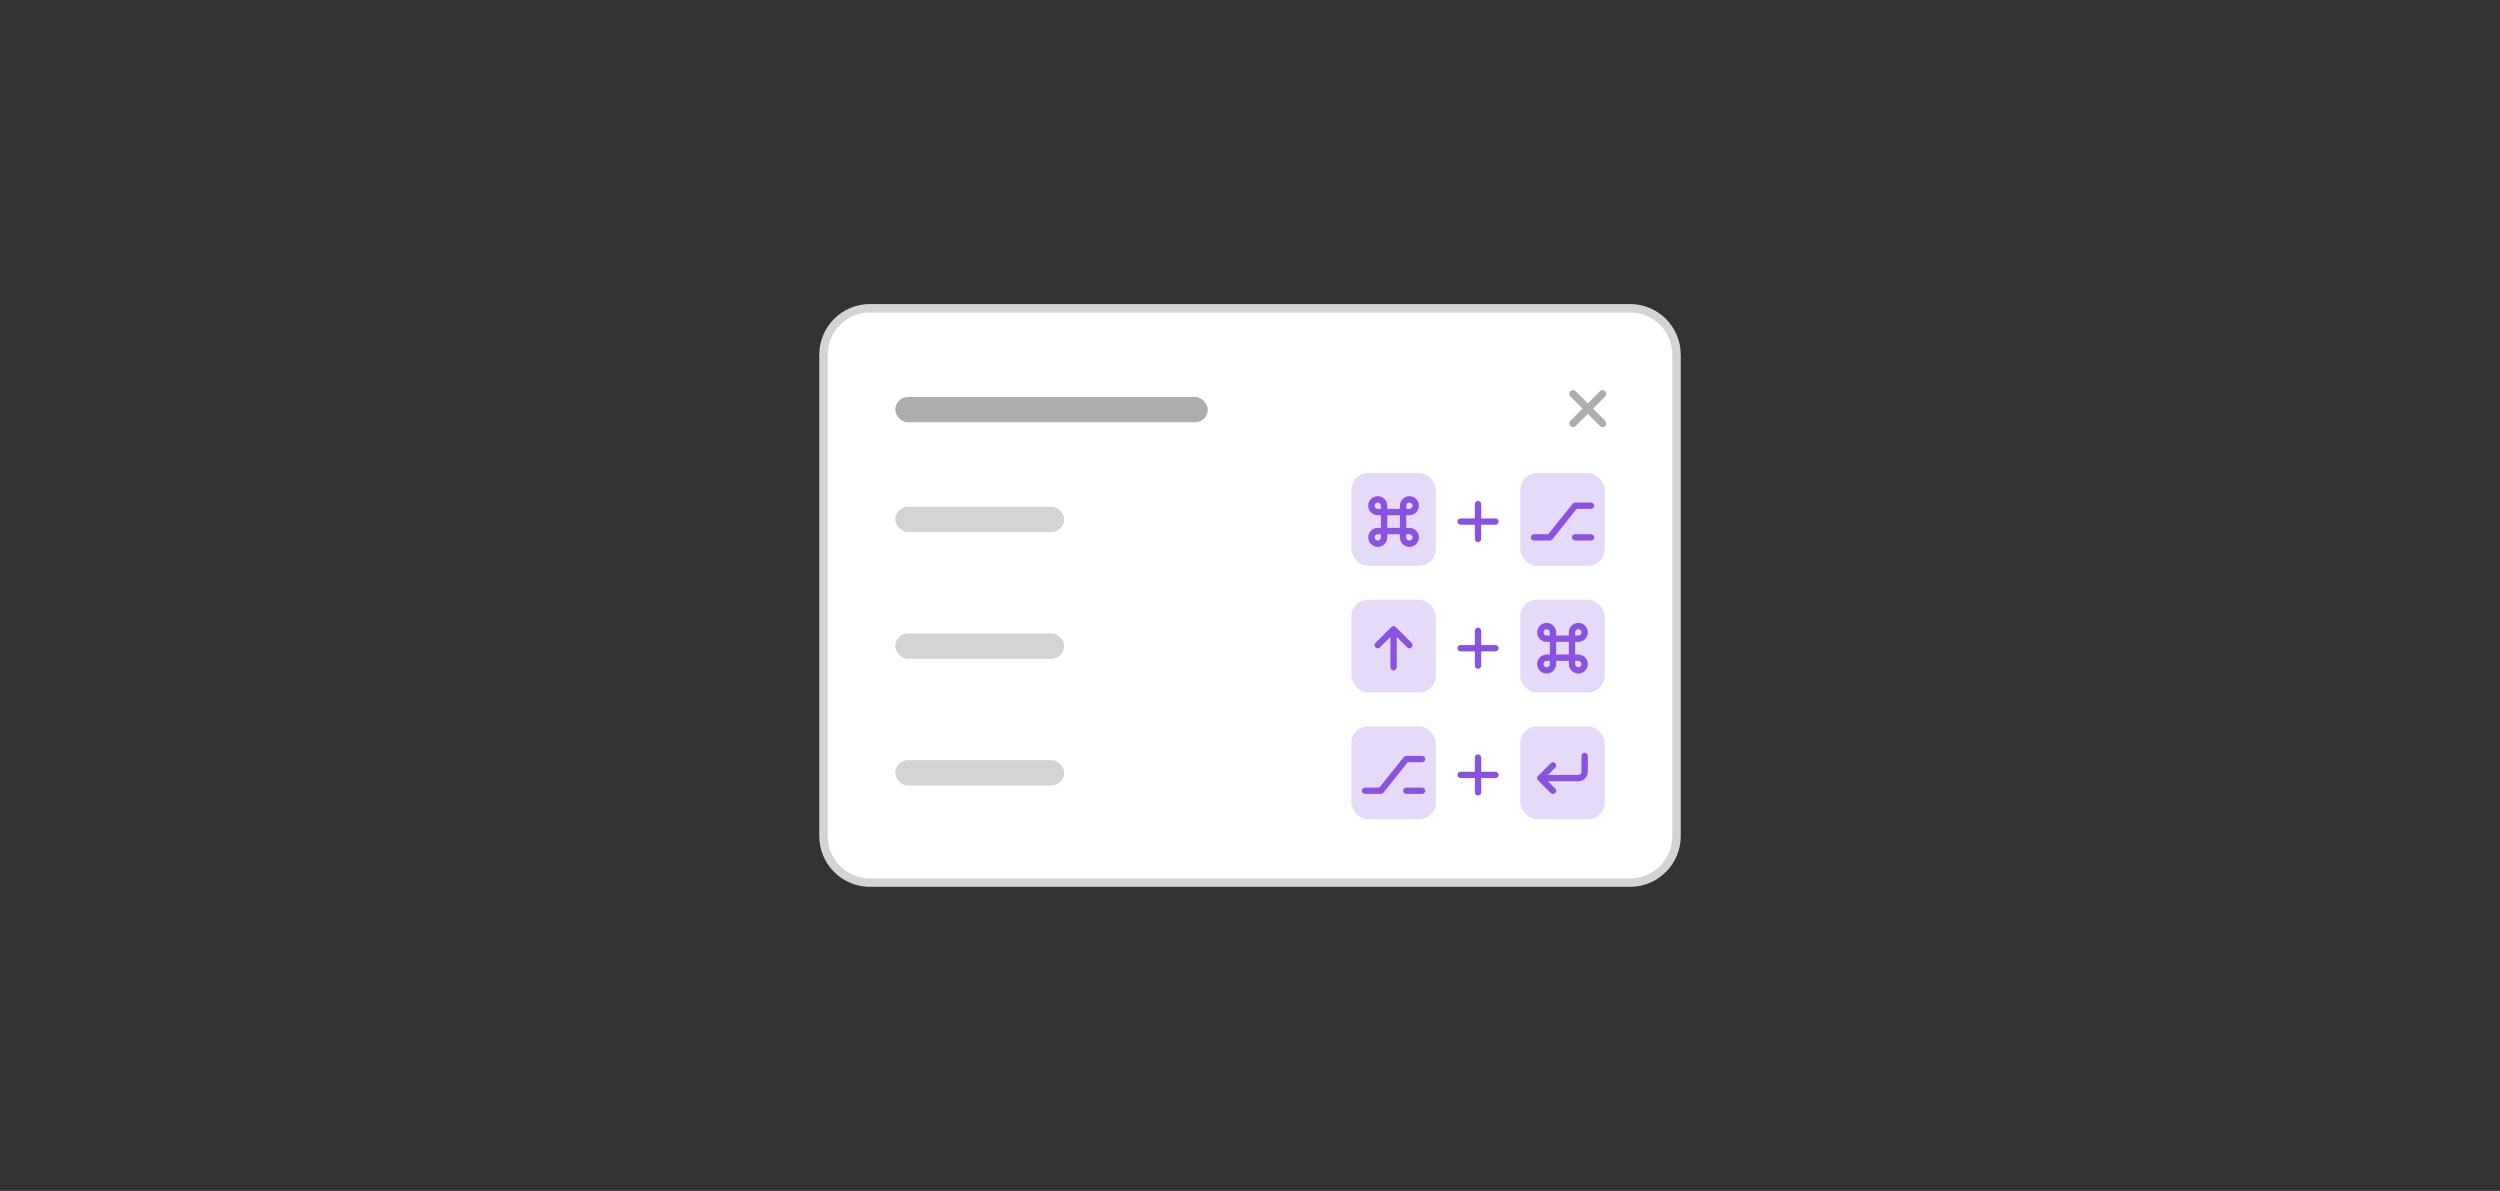 <svg width="296" height="141" viewBox="0 0 296 141" fill="none" xmlns="http://www.w3.org/2000/svg">
<rect x="0" y="0" width="296" height="141" fill="#333333" stroke="none"/>
<path d="M97.5 42C97.5 38.962 99.962 36.5 103 36.5H193C196.038 36.5 198.5 38.962 198.5 42V99C198.5 102.038 196.038 104.5 193 104.5H103C99.962 104.5 97.5 102.038 97.5 99V42Z" fill="white"/>
<path d="M97.5 42C97.5 38.962 99.962 36.5 103 36.5H193C196.038 36.5 198.5 38.962 198.5 42V99C198.5 102.038 196.038 104.5 193 104.5H103C99.962 104.5 97.5 102.038 97.5 99V42Z" stroke="#D3D4D5"/>
<rect x="106" y="47" width="37" height="3" rx="1.5" fill="#ABADAF"/>
<path d="M190.051 49.824C190.229 49.988 190.229 50.275 190.051 50.44C189.969 50.522 189.859 50.562 189.75 50.562C189.627 50.562 189.518 50.522 189.436 50.44L188 49.004L186.551 50.44C186.469 50.522 186.359 50.562 186.25 50.562C186.127 50.562 186.018 50.522 185.936 50.44C185.758 50.275 185.758 49.988 185.936 49.824L187.371 48.375L185.936 46.94C185.758 46.775 185.758 46.488 185.936 46.324C186.1 46.147 186.387 46.147 186.551 46.324L188 47.76L189.436 46.324C189.6 46.147 189.887 46.147 190.051 46.324C190.229 46.488 190.229 46.775 190.051 46.94L188.615 48.389L190.051 49.824Z" fill="#ABADAF"/>
<rect x="106" y="60" width="20" height="3" rx="1.5" fill="#D3D4D5"/>
<rect x="160" y="56" width="10" height="11" rx="2" fill="#E5DAF8"/>
<path d="M162 59.875C162 59.254 162.504 58.75 163.125 58.75C163.746 58.75 164.25 59.254 164.25 59.875V60.25H165.75V59.875C165.75 59.254 166.254 58.75 166.875 58.75C167.496 58.75 168 59.254 168 59.875C168 60.496 167.496 61 166.875 61H166.5V62.5H166.875C167.496 62.5 168 63.004 168 63.625C168 64.246 167.496 64.75 166.875 64.75C166.254 64.75 165.75 64.246 165.75 63.625V63.25H164.25V63.625C164.25 64.246 163.746 64.75 163.125 64.75C162.504 64.75 162 64.246 162 63.625C162 63.004 162.504 62.5 163.125 62.5H163.5V61H163.125C162.504 61 162 60.496 162 59.875ZM163.5 60.25V59.875C163.5 59.676 163.324 59.5 163.125 59.5C162.914 59.5 162.75 59.676 162.75 59.875C162.75 60.086 162.914 60.25 163.125 60.25H163.5ZM164.25 62.5H165.75V61H164.25V62.5ZM163.5 63.25H163.125C162.914 63.25 162.75 63.426 162.75 63.625C162.75 63.836 162.914 64 163.125 64C163.324 64 163.5 63.836 163.5 63.625V63.25ZM166.5 63.25V63.625C166.5 63.836 166.664 64 166.875 64C167.074 64 167.25 63.836 167.25 63.625C167.25 63.426 167.074 63.25 166.875 63.25H166.5ZM166.5 60.25H166.875C167.074 60.25 167.25 60.086 167.25 59.875C167.25 59.676 167.074 59.5 166.875 59.5C166.664 59.5 166.5 59.676 166.5 59.875V60.25Z" fill="#8952E0"/>
<path d="M175.375 59.688V61.375H177.062C177.262 61.375 177.438 61.551 177.438 61.75C177.438 61.961 177.262 62.125 177.062 62.125H175.375V63.812C175.375 64.023 175.199 64.188 175 64.188C174.789 64.188 174.625 64.023 174.625 63.812V62.125H172.938C172.727 62.125 172.562 61.961 172.562 61.75C172.562 61.551 172.727 61.375 172.938 61.375H174.625V59.688C174.625 59.488 174.789 59.312 175 59.312C175.199 59.312 175.375 59.488 175.375 59.688Z" fill="#8952E0"/>
<rect x="180" y="56" width="10" height="11" rx="2" fill="#E5DAF8"/>
<path d="M186.5 59.5H188.375C188.574 59.5 188.75 59.676 188.75 59.875C188.75 60.086 188.574 60.25 188.375 60.25H186.676L183.793 63.859C183.711 63.953 183.605 64 183.5 64H181.625C181.414 64 181.25 63.836 181.25 63.625C181.25 63.426 181.414 63.25 181.625 63.25H183.312L186.207 59.641C186.277 59.559 186.383 59.5 186.5 59.5ZM186.5 63.25H188.375C188.574 63.25 188.75 63.426 188.75 63.625C188.75 63.836 188.574 64 188.375 64H186.5C186.289 64 186.125 63.836 186.125 63.625C186.125 63.426 186.289 63.25 186.5 63.25Z" fill="#8952E0"/>
<rect x="106" y="75" width="20" height="3" rx="1.5" fill="#D3D4D5"/>
<rect x="160" y="71" width="10" height="11" rx="2" fill="#E5DAF8"/>
<path d="M165.258 74.242L167.133 76.117C167.285 76.258 167.285 76.504 167.133 76.644C166.992 76.797 166.746 76.797 166.605 76.644L165.375 75.414V79C165.375 79.211 165.199 79.375 165 79.375C164.789 79.375 164.625 79.211 164.625 79V75.414L163.383 76.644C163.242 76.797 162.996 76.797 162.855 76.644C162.703 76.504 162.703 76.258 162.855 76.117L164.73 74.242C164.871 74.09 165.117 74.09 165.258 74.242Z" fill="#8952E0"/>
<path d="M175.375 74.688V76.375H177.062C177.262 76.375 177.438 76.551 177.438 76.75C177.438 76.961 177.262 77.125 177.062 77.125H175.375V78.812C175.375 79.023 175.199 79.188 175 79.188C174.789 79.188 174.625 79.023 174.625 78.812V77.125H172.938C172.727 77.125 172.562 76.961 172.562 76.75C172.562 76.551 172.727 76.375 172.938 76.375H174.625V74.688C174.625 74.488 174.789 74.312 175 74.312C175.199 74.312 175.375 74.488 175.375 74.688Z" fill="#8952E0"/>
<rect x="180" y="71" width="10" height="11" rx="2" fill="#E5DAF8"/>
<path d="M182 74.875C182 74.254 182.504 73.75 183.125 73.75C183.746 73.75 184.25 74.254 184.25 74.875V75.25H185.75V74.875C185.75 74.254 186.254 73.75 186.875 73.75C187.496 73.75 188 74.254 188 74.875C188 75.496 187.496 76 186.875 76H186.5V77.5H186.875C187.496 77.5 188 78.004 188 78.625C188 79.246 187.496 79.75 186.875 79.75C186.254 79.75 185.75 79.246 185.75 78.625V78.25H184.25V78.625C184.25 79.246 183.746 79.75 183.125 79.75C182.504 79.75 182 79.246 182 78.625C182 78.004 182.504 77.5 183.125 77.5H183.5V76H183.125C182.504 76 182 75.496 182 74.875ZM183.5 75.25V74.875C183.5 74.676 183.324 74.5 183.125 74.5C182.914 74.5 182.75 74.676 182.75 74.875C182.75 75.086 182.914 75.25 183.125 75.25H183.5ZM184.25 77.5H185.75V76H184.25V77.5ZM183.5 78.25H183.125C182.914 78.25 182.75 78.426 182.75 78.625C182.75 78.836 182.914 79 183.125 79C183.324 79 183.5 78.836 183.5 78.625V78.25ZM186.5 78.25V78.625C186.5 78.836 186.664 79 186.875 79C187.074 79 187.25 78.836 187.25 78.625C187.25 78.426 187.074 78.25 186.875 78.25H186.5ZM186.5 75.25H186.875C187.074 75.25 187.25 75.086 187.25 74.875C187.25 74.676 187.074 74.5 186.875 74.5C186.664 74.5 186.5 74.676 186.5 74.875V75.25Z" fill="#8952E0"/>
<rect x="106" y="90" width="20" height="3" rx="1.5" fill="#D3D4D5"/>
<rect x="160" y="86" width="10" height="11" rx="2" fill="#E5DAF8"/>
<path d="M166.5 89.5H168.375C168.574 89.5 168.75 89.676 168.75 89.875C168.75 90.086 168.574 90.25 168.375 90.25H166.676L163.793 93.859C163.711 93.953 163.605 94 163.5 94H161.625C161.414 94 161.25 93.836 161.25 93.625C161.25 93.426 161.414 93.25 161.625 93.25H163.312L166.207 89.641C166.277 89.559 166.383 89.5 166.5 89.5ZM166.5 93.25H168.375C168.574 93.25 168.75 93.426 168.75 93.625C168.75 93.836 168.574 94 168.375 94H166.5C166.289 94 166.125 93.836 166.125 93.625C166.125 93.426 166.289 93.25 166.5 93.25Z" fill="#8952E0"/>
<path d="M175.375 89.688V91.375H177.062C177.262 91.375 177.438 91.551 177.438 91.75C177.438 91.961 177.262 92.125 177.062 92.125H175.375V93.812C175.375 94.023 175.199 94.188 175 94.188C174.789 94.188 174.625 94.023 174.625 93.812V92.125H172.938C172.727 92.125 172.562 91.961 172.562 91.75C172.562 91.551 172.727 91.375 172.938 91.375H174.625V89.688C174.625 89.488 174.789 89.312 175 89.312C175.199 89.312 175.375 89.488 175.375 89.688Z" fill="#8952E0"/>
<rect x="180" y="86" width="10" height="11" rx="2" fill="#E5DAF8"/>
<path d="M187.25 89.5C187.25 89.301 187.414 89.125 187.625 89.125C187.824 89.125 188 89.301 188 89.5V91.375C188 91.996 187.496 92.5 186.875 92.5H183.277L184.133 93.367C184.285 93.508 184.285 93.754 184.133 93.894C183.992 94.047 183.746 94.047 183.605 93.894L182.105 92.394C181.953 92.254 181.953 92.008 182.105 91.867L183.605 90.367C183.746 90.215 183.992 90.215 184.133 90.367C184.285 90.508 184.285 90.754 184.133 90.894L183.277 91.75H186.875C187.074 91.75 187.25 91.586 187.25 91.375V89.5Z" fill="#8952E0"/>
</svg>
